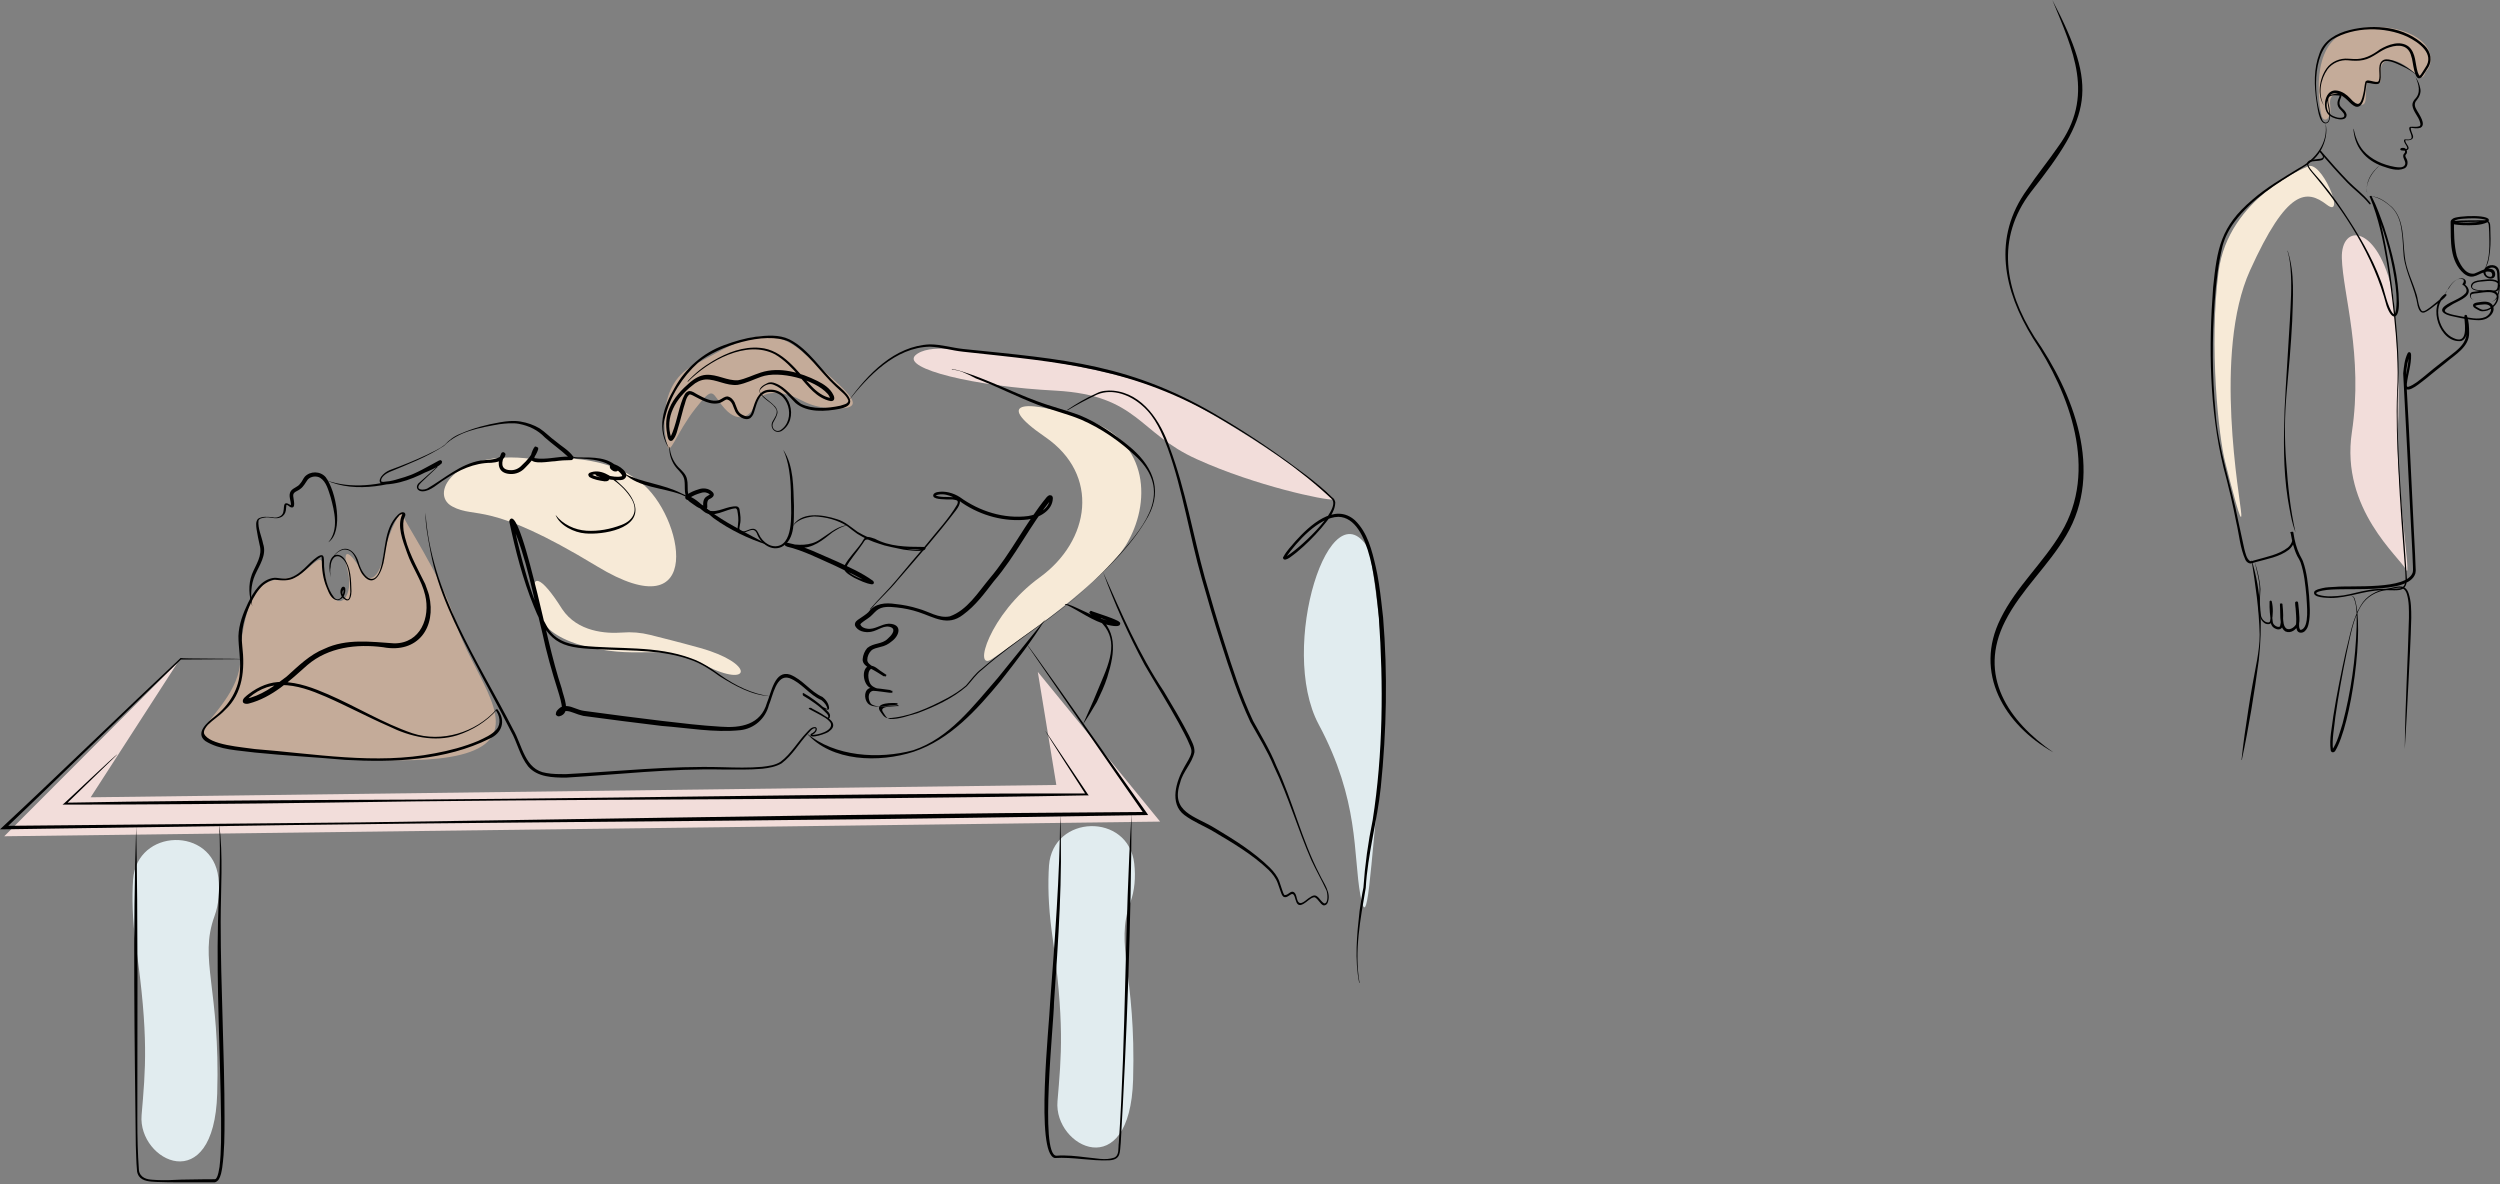 <?xml version="1.0" encoding="UTF-8"?>
<svg width="648px" height="307px" viewBox="0 0 648 307" version="1.1" xmlns="http://www.w3.org/2000/svg" xmlns:xlink="http://www.w3.org/1999/xlink">
    <rect x="0" y="0" width="648" height="307" fill="#808080" stroke="none"/>
    <title>84</title>
    <g id="84" stroke="none" stroke-width="1" fill="none" fill-rule="evenodd">
        <g id="Group" transform="translate(0, 87)" fill-rule="nonzero">
            <path d="M257.2,83.76 C257.2,83.76 285,65.16 291.8,54.36 C298.5,43.46 297.8,27.66 282.3,22.06 C266.8,16.46 256.6,16.46 270.9,26.26 C285.2,36.06 282.6,53.16 269.5,62.66 C256.4,72.16 252,87.36 257.2,83.76 Z" id="Path" fill="#F7EAD7"></path>
            <path d="M354.9,55.56 C354.9,55.56 360.7,84.76 357.9,111.86 C355.1,138.96 354.5,155.56 352.6,144.96 C350.7,134.36 352.4,120.56 341.8,100.76 C331.2,80.96 344.9,37.96 354.9,55.56 Z" id="Path" fill="#E1ECEF"></path>
            <path d="M251.2,4.06 C251.2,4.06 288.6,6.76 307.6,16.76 C326.6,26.76 347.2,42.26 345.5,42.46 C343.7,42.76 325.5,38.96 310.3,32.06 C295.1,25.26 295,15.46 273.7,14.26 C252.4,13.16 233.9,8.56 237.2,5.16 C240.6,1.86 251.2,4.06 251.2,4.06 Z" id="Path" fill="#F2DDDA"></path>
            <path d="M139.8,32.26 C139.8,32.26 154.9,29.46 166,37.96 C177.1,46.46 183.2,77.06 154.7,59.76 C126.2,42.46 123.5,47.66 117.2,44.26 C110.9,40.86 118.5,28.56 139.8,32.26 Z" id="Path" fill="#F7EAD7"></path>
            <path d="M138.9,69.36 C138.9,69.36 138.1,77.46 152.7,80.76 C167.3,84.06 170.8,79.36 182.8,85.46 C194.8,91.56 195.8,84.96 181.5,80.96 C175.4,79.26 171.2,78.26 168.5,77.56 C166.1,76.96 163.7,76.76 161.2,76.96 C157.2,77.26 149.7,76.86 145.7,70.86 C140.3,62.26 137,60.66 138.9,69.36 Z" id="Path" fill="#F7EAD7"></path>
            <path d="M172.9,28.26 C172.9,28.26 169.1,13.26 179.8,7.66 C190.5,2.06 198.5,-4.34 208.4,4.56 C218.3,13.56 225.9,18.86 217.3,18.86 C208.7,18.86 208.1,15.96 203.1,15.06 C198.1,14.16 196.1,16.26 195.4,18.46 C194.6,20.66 191.5,22.96 187.9,18.96 C184.3,14.96 185.3,12.46 180.2,18.96 C175.2,25.36 173.5,31.76 172.9,28.26 Z" id="Path" fill="#C4AB99"></path>
            <path d="M65.1,68.46 C65.1,68.46 62.3,75.56 62.3,83.76 C62.3,91.96 54.5,98.66 53,101.76 C51.5,104.86 55.8,106.96 74.1,108.36 C92.4,109.76 117.4,112.36 125.7,105.86 C133.9,99.36 121.9,86.86 118.1,74.26 C114.3,61.56 104,47.26 104.2,45.96 C104.3,44.66 100.9,50.06 99.7,56.06 C98.5,62.16 96.1,65.06 93.6,60.76 C91.1,56.46 88.4,54.06 90.1,60.86 C91.8,67.66 87.9,71.56 85.6,66.56 C83.3,61.56 84.5,56.96 82.2,58.36 C79.9,59.76 78.5,62.46 73.7,62.96 C68.8,63.36 67.4,64.66 65.1,68.46 Z" id="Path" fill="#C4AB99"></path>
            <path d="M56.6,140.46 C55.1,127.16 35.5,127.66 34.5,140.96 C34.2,145.56 34.3,151.16 35.2,157.96 C38.6,181.86 37.7,190.16 36.7,202.06 C35.7,213.96 55.5,223.86 56.3,196.46 C57.1,169.06 51.5,161.76 55.6,150.46 C56.7,147.46 57,143.96 56.6,140.46 Z" id="Path" fill="#E1ECEF"></path>
            <path d="M294,136.86 C292.5,123.56 272.9,124.06 271.9,137.36 C271.6,141.96 271.7,147.56 272.6,154.36 C276,178.26 275.1,186.56 274.1,198.46 C273.1,210.36 292.9,220.26 293.7,192.86 C294.5,165.46 288.9,158.16 293,146.86 C294.1,143.86 294.4,140.36 294,136.86 Z" id="Path" fill="#E1ECEF"></path>
            <polygon id="Path" fill="#F2DDDA" points="46.1 84.66 1.1 129.76 300.7 125.96 269 87.16 273.8 116.46 23.5 119.66"></polygon>
            <path d="M65.4,70.16 C64.5,67.56 64.3,64.56 65.3,61.86 C66.3,59.36 68.1,57.06 67.3,54.26 C67,52.86 66.7,51.56 66.5,50.16 C66.4,49.36 66.2,48.16 66.9,47.46 C68,46.76 69.4,46.96 70.6,47.06 C71.3,47.26 71.9,47.16 72.5,46.86 C73.6,46.36 73.5,45.26 73.6,44.36 C73.7,42.86 74.7,43.56 75.4,43.96 C75.5,43.96 75.5,43.96 75.5,43.96 L75.4,43.96 C75.5,42.86 74.6,41.46 75.4,40.26 C76.1,39.36 77.2,39.26 77.8,38.36 C78.3,37.86 78.5,37.16 79,36.56 C80.4,35.06 83,35.06 84.4,36.66 C87.1,40.16 89.2,50.86 85.1,53.56 C87.9,50.36 86.7,45.56 85.7,41.86 C85.1,40.06 84.6,37.86 83,36.86 C82,36.26 80.6,36.46 79.8,37.26 C79.2,38.06 78.7,39.16 77.8,39.76 C77.1,40.36 75.9,40.46 76,41.56 C76,42.26 76.9,45.06 75.3,44.46 C74.9,44.26 74.7,43.96 74.3,43.86 C74.2,43.96 74.2,44.16 74.2,44.26 L74.1,45.26 C74,46.06 73.5,46.76 72.8,47.06 C71.4,47.76 70,46.86 68.6,47.16 C68,47.26 67.2,47.36 67,47.96 C66.8,49.96 67.8,51.96 68.2,53.96 C69.2,56.86 67.2,59.56 66.1,62.06 C65,64.56 64.9,67.46 65.4,70.16 C65.5,70.16 65.4,70.16 65.4,70.16 L65.4,70.16 Z" id="Path" fill="#000000"></path>
            <path d="M85.7,62.66 C85.4,60.86 84.9,58.36 86.5,57.06 C87.4,56.46 88.6,56.96 89.2,57.76 C91,60.16 91,63.36 91.1,66.26 C91.1,67.16 90.8,69.26 89.5,68.46 C88.4,67.86 87.8,66.36 88.6,65.26 C89,64.86 89.5,65.16 89.5,65.66 C89.6,66.86 89,68.26 87.7,68.56 C85.9,68.66 85.2,66.56 84.7,65.36 C83.7,63.06 83.4,60.56 83.4,58.06 C83.4,57.76 83.4,57.46 83.3,57.26 C80.8,58.66 79.1,61.46 76.4,62.76 C74.8,63.66 73,63.46 71.2,63.26 C70.1,63.36 69.1,63.96 68.2,64.66 C66.8,65.96 65.8,67.66 65,69.36 C63.4,72.86 62.3,76.56 62.8,80.46 C63.5,86.46 63,92.76 58.3,97.06 C56.9,98.56 55.2,99.56 53.9,100.86 C53.3,101.56 52.7,102.36 52.9,103.16 C54.2,106.16 63,106.66 66.1,107.16 C81.6,108.36 97.3,111.26 112.7,108.26 C116.5,107.56 120.3,106.56 123.9,105.06 C125.6,104.26 127.5,103.46 128.7,102.06 C130,100.56 129.5,98.36 128.4,96.96 L128.8,96.96 C126.1,100.06 122.5,102.26 118.6,103.56 C112.6,105.46 106.3,103.96 100.8,101.26 C95.3,98.86 89.9,95.96 84.4,93.56 C80.7,91.96 76.9,90.56 73,90.56 C69.5,90.46 66.1,92.16 63.8,94.56 C63.8,94.56 63.8,94.56 63.8,94.46 C63.8,94.36 63.6,94.16 63.6,94.16 C67.5,93.46 71.2,90.76 74.3,88.36 C77.3,85.66 80.3,82.66 84.1,81.16 C89.8,78.46 96.2,79.36 102.2,79.76 C109,79.76 111.6,73.06 110.2,67.26 C109.3,63.36 106.8,60.06 105.5,56.26 C104.4,53.16 102.8,49.26 104.3,46.26 C104.3,46.26 104.1,46.26 103.9,46.36 C103.7,46.46 103.5,46.56 103.4,46.76 C100.6,49.66 100.3,54.06 99.6,57.86 C99.2,60.66 97.2,65.96 94.1,62.06 C92.3,59.96 92.6,55.26 89.1,55.46 C87.1,55.86 85.7,57.86 85.6,59.76 L85.5,59.76 C85.6,58.76 86,57.76 86.6,56.96 C89.4,53.56 92.2,55.66 93.1,59.26 C94.1,62.26 96.8,65.26 98.5,60.76 C100.1,56.06 99.3,50.26 103.1,46.46 C103.6,46.06 104,45.56 104.8,45.86 C105.2,46.16 105.1,46.66 104.9,46.96 C104.4,48.06 104.5,49.26 104.6,50.46 C105.4,55.46 108,59.86 110.2,64.36 C110.5,65.26 111,66.46 111.2,67.26 C113.2,75.66 108.3,82.46 99.3,80.76 C92.4,79.86 85.1,80.76 79.7,85.36 C75.2,89.36 70.6,93.76 64.5,95.36 C64.1,95.46 63.4,95.56 63,95.06 C62.6,94.16 63.9,93.36 64.5,92.86 C67,90.96 70,89.66 73.2,89.76 C77.4,89.86 81.3,91.36 85,92.96 C92.4,96.16 99.3,100.46 106.9,103.06 C114.5,105.56 123.3,102.86 128.6,96.96 L128.8,96.76 L129,96.96 C131.2,99.86 130.1,103.06 126.9,104.46 C115.4,110.16 102.1,110.66 89.5,109.96 C81.7,109.26 73.9,108.86 66.1,108.06 C61.8,107.46 57,107.46 53.2,105.06 C50.5,102.96 53.8,100.16 55.6,98.76 C59.4,95.86 62.1,91.46 62.2,86.66 C62.4,83.76 61.8,80.86 61.8,77.86 C61.9,74.86 63,71.96 64.3,69.26 C65.7,66.46 67.7,63.06 71.2,62.76 C71.9,62.76 72.7,62.96 73.4,62.96 C75.3,63.06 77,62.06 78.4,60.76 C79.3,60.16 83.4,55.26 83.9,57.46 C84,57.96 84,59.16 84,59.76 C84.2,62.56 84.8,65.56 86.6,67.86 C87.9,69.36 89.3,67.06 89,65.86 L89,65.86 C89.1,65.86 89.1,65.86 89,65.86 C88.4,66.66 89,67.86 89.8,68.26 C90.7,68.76 90.7,66.96 90.8,66.46 C90.7,63.76 90.8,58.56 88,57.26 C86.4,56.76 85.7,58.66 85.7,59.96 C85.5,60.76 85.6,61.66 85.7,62.66 L85.7,62.66 L85.7,62.66 Z" id="Path" fill="#000000"></path>
            <path d="M110.3,45.86 C111.6,66.56 123.8,84.06 133,102.06 C135.4,106.16 136,112.56 141.6,113.36 C143.2,113.66 144.9,113.66 146.6,113.66 C160.1,112.96 173.7,111.46 187.3,111.86 C190.7,111.96 194.1,112.06 197.5,111.76 C199.2,111.56 200.9,111.36 202.3,110.46 C205,108.46 206.7,105.36 209,102.96 C209.6,102.36 210.2,101.46 211.2,101.46 C211.9,101.46 211.8,102.36 211.4,102.76 C211.2,103.16 210.6,103.36 210.3,103.56 C210.2,103.66 210.3,103.56 210.2,103.46 C211.7,103.66 216.2,102.46 215.3,100.36 C214.4,99.06 212.6,98.36 211.2,97.56 C210.9,97.36 210,96.96 209.7,96.76 C209.8,96.76 209.4,96.86 209.8,96.46 C209.9,96.46 209.9,96.46 210,96.56 C211.4,97.06 212.6,98.06 213.8,98.86 C214.9,99.46 214.9,98.56 214.3,97.96 C212.5,96.06 210.3,94.56 208.1,93.26 C208.1,93.16 207.9,93.46 208.3,93.06 C208.2,92.96 208.3,93.06 208.3,93.06 C210.2,94.46 212.3,95.86 214.6,96.86 C214.6,96.86 214.6,96.86 214.5,96.96 L214.5,96.96 C214.4,95.96 213.7,95.06 212.9,94.46 C209.8,93.16 207.8,89.96 204.6,88.76 C201.2,87.66 200.3,93.46 199.3,95.76 C198.4,99.26 195.5,101.86 191.9,102.26 C185.1,102.96 178.3,101.66 171.5,101.16 C164.7,100.36 158,99.46 151.2,98.56 C150.3,98.36 149.5,98.06 148.7,97.76 C147.4,97.26 145.9,96.86 145.1,98.26 C145.1,98.26 145.1,98.06 145,97.96 C144.8,97.86 144.9,97.96 144.9,97.86 C145.1,97.86 145.3,97.66 145.4,97.56 C145.6,97.36 145.7,97.16 145.7,96.76 C145.6,95.26 145.1,93.56 144.6,91.96 C143.1,87.26 141.6,81.96 140.6,77.16 C138.3,67.96 136.5,57.26 132.5,48.56 C132.3,48.26 132.4,48.56 132.8,48.46 C133.1,48.26 133,48.26 133,48.06 C133.7,51.76 134.6,55.46 135.6,59.16 C137.1,64.66 138.8,70.16 141.6,75.06 C143.5,78.76 146.8,79.96 150.8,80.36 C160.3,81.36 170.1,80.26 179.2,83.66 C181.8,84.56 184.4,86.26 186.7,87.96 C190.5,90.66 195.1,92.96 199.7,93.46 C194.9,93.26 190.5,90.76 186.5,88.26 C184.3,86.66 181.7,84.96 179.1,84.06 C171.9,81.46 164.1,81.66 156.5,81.36 C146.1,80.96 142.5,80.56 138.4,70.26 C135.5,63.16 133.6,55.66 132,48.16 L132,48.06 C132.1,47.86 132.1,47.66 132.4,47.46 C134.5,46.16 138.7,64.76 139.3,66.86 C141.2,74.56 143.1,83.96 145.6,91.46 C146,93.56 148.2,97.86 145,98.66 C144.8,98.66 144.6,98.76 144.3,98.46 C144.1,98.36 144,98.16 144.1,97.96 C144.1,97.36 144.5,97.06 144.9,96.66 C146,95.56 147.8,96.06 149,96.56 C149.8,96.86 150.6,97.16 151.4,97.26 C158.1,98.16 164.8,99.06 171.6,99.86 C176.7,100.46 181.7,101.06 186.8,101.36 C192,101.76 197.2,100.86 198.8,95.16 C199.9,92.56 200.8,86.56 204.8,87.86 C208.1,89.16 210,92.26 213.2,93.66 C214.1,94.36 214.8,95.36 214.9,96.46 C214.9,96.56 214.9,96.76 214.8,96.86 C214.7,96.96 214.6,96.96 214.5,96.96 C213.9,96.86 213.5,96.46 213,96.26 C211.3,95.26 209.7,94.26 208.2,93.16 L208.1,93.06 C208.1,93.06 208.1,93.06 208,92.86 C208.4,92.36 208.3,92.76 208.3,92.66 C210.3,93.76 212.1,95.16 213.8,96.66 C214.4,97.26 215.4,97.96 215.1,98.86 C215.1,99.16 214.7,99.36 214.4,99.26 C212.8,98.66 211.6,97.36 210,96.76 L209.9,96.66 C210.2,96.26 209.9,96.46 210.1,96.46 L210.2,96.46 L210.5,96.66 C211.6,97.26 212.8,97.86 213.8,98.56 C215.5,99.46 217.1,101.06 214.9,102.56 C214.6,103.06 209.6,104.76 210.1,103.36 C210.3,103.06 210.6,103.06 210.8,102.86 C211.1,102.66 211.4,102.36 211.4,101.96 C211.4,101.86 211.4,101.76 211.2,101.76 C210.5,101.76 209.9,102.66 209.4,103.16 C207.1,105.66 205.4,108.76 202.6,110.86 C201.1,111.76 199.3,112.06 197.6,112.26 C194.2,112.56 190.8,112.46 187.4,112.46 C173.8,112.16 160.3,113.76 146.7,114.56 C143.3,114.56 139.3,114.46 136.9,111.66 C134.7,108.86 134.1,105.46 132.4,102.46 C129.3,96.36 126,90.46 122.9,84.46 C118.2,75.46 113.5,66.16 111.6,56.06 C111,52.76 110.2,49.06 110.3,45.86 L110.3,45.86 Z" id="Path" fill="#000000"></path>
            <path d="M209.1,103.06 C216.4,109.16 227.8,109.86 236.7,107.46 C246.1,104.36 252.3,95.96 258.6,88.76 L270.9,73.56 C267.6,78.96 263.4,84.36 259.4,89.46 C253.2,96.96 246.3,104.66 236.8,107.86 C227.9,110.76 215.5,110.46 209.1,103.06 L209.1,103.06 Z" id="Path" fill="#000000"></path>
            <path d="M84.5,37.46 C91.1,39.86 98.4,38.76 104.9,36.66 C107.9,35.66 111.9,34.16 114.1,32.66 C114.1,32.86 114.3,33.16 114.6,33.06 C114.4,33.16 113.9,33.46 113.7,33.56 C109.5,35.96 105,38.26 100.1,38.56 C99.6,38.56 99,38.66 98.6,38.16 C98.2,37.66 98.5,37.06 98.8,36.56 C99.4,35.76 100.1,35.26 101,34.86 C104.3,33.66 107.5,32.36 110.7,30.86 C112.3,30.06 113.9,29.36 115.2,28.36 C116.5,26.96 117.7,26.06 119.5,25.36 C122.7,23.96 126.1,23.06 129.6,22.46 C131.3,22.16 133.1,21.96 134.9,22.26 C136.7,22.56 138.4,23.16 139.9,24.06 C141.4,25.06 142.6,26.36 144,27.36 C145.5,28.66 147.4,29.66 148.6,31.36 C148.6,31.46 148.7,31.56 148.6,31.86 C148.5,32.06 148.3,32.26 148.1,32.26 C146.7,32.26 145.2,32.36 143.8,32.56 C142.5,32.56 137.9,33.56 137.5,31.86 C137.6,30.76 137.9,29.96 138.4,29.06 L138.5,28.96 L138.6,28.86 C138.5,28.46 139.7,29.06 139.5,29.16 C139.5,29.36 139.5,29.36 139.5,29.46 C138.9,31.36 137.5,32.86 136.1,34.26 C135.1,35.36 133.7,35.96 132.2,35.86 C128.9,35.66 128.8,32.96 129.9,30.56 C130,30.36 130,30.36 130.2,30.26 C130.7,29.96 131.2,30.86 131,30.76 L131,30.86 C130.7,32.56 128.6,32.86 127.3,32.96 C122.9,32.96 118.9,34.86 115.3,37.26 C113.6,38.26 111.6,40.36 109.5,40.36 C108.3,40.36 107.6,39.36 108.4,38.36 C109,37.76 112.6,34.66 113.3,33.96 L113.4,34.06 L109.6,37.66 C109.1,38.16 108.2,38.86 108.5,39.56 C109,40.06 110,39.96 110.7,39.66 C115.2,37.06 119.3,33.26 124.6,32.36 C126.2,32.16 128.1,32.26 129.5,31.46 C129.8,31.26 130,30.96 130,30.66 L130,30.66 C129.8,30.46 130.3,31.36 130.7,31.06 C130.9,30.96 130.8,30.96 130.8,30.96 L130.8,30.96 C130,32.66 129.6,34.76 132.2,34.86 C133.4,34.96 134.5,34.46 135.3,33.56 C136.6,32.36 137.9,30.96 138.4,29.26 C138.4,29.26 138.4,29.16 138.4,29.36 C138.2,29.46 139.4,30.06 139.2,29.66 L139.3,29.66 L139.3,29.66 C139,30.26 138.7,30.96 138.5,31.66 C138.5,31.76 138.5,31.86 138.5,31.76 C138.4,31.56 138.4,31.66 138.6,31.76 C141.5,32.26 144.6,31.26 147.6,31.36 L147.7,31.36 C147.7,31.36 147.8,31.36 147.7,31.36 C147.7,31.36 147.7,31.36 147.6,31.36 C147.6,31.36 147.5,31.46 147.5,31.56 C147.5,31.76 147.5,31.76 147.5,31.76 C147.5,31.76 147.3,31.56 147.2,31.36 C145.4,29.66 143.1,28.06 141.2,26.36 C139.4,24.46 137.1,23.36 134.5,22.86 C132.8,22.56 131.1,22.76 129.4,22.96 C124.4,23.86 118.8,24.76 115.1,28.56 C110.7,31.46 105.7,33.36 100.9,35.36 C100,35.76 98.6,36.76 98.8,37.76 C98.9,37.86 99.3,37.96 99.7,37.86 C101.4,37.76 103.1,37.26 104.7,36.76 C107.9,35.76 110.8,33.96 113.8,32.36 C113.9,32.36 114.1,32.26 114.2,32.26 C116.1,33.16 110.5,35.36 109.7,35.66 C102.2,38.66 92.3,41.06 84.5,37.46 L84.5,37.46 Z" id="Path" fill="#000000"></path>
            <path d="M144,46.46 C145.9,48.96 149,50.36 152,50.56 C155.1,50.76 158.2,50.16 161.1,49.06 C164.5,47.76 165.5,44.96 163.4,41.86 C162.1,39.86 160.3,38.26 158.4,36.96 C157.1,36.06 155.6,35.66 154.1,35.96 C153.9,35.96 153.6,36.06 153.4,36.16 C153.4,36.16 153.4,36.16 153.4,36.06 C154.4,36.56 156.1,36.86 157.3,36.86 C157.2,36.86 157.2,36.96 157.1,37.06 C157,37.36 157.2,37.36 157,37.16 C156.5,36.76 155.7,36.46 155.1,36.36 L155.2,36.36 C155.2,36.36 155.4,36.16 155.4,36.06 C155.4,35.96 155.4,35.86 155.3,35.76 C155.2,35.66 155.2,35.66 155.2,35.66 C155.9,35.96 156.7,36.16 157.5,36.26 C158.7,36.46 159.9,36.76 161.1,36.46 C161.2,36.46 161.2,36.46 161.2,36.36 C161.3,36.26 161.2,36.36 161.3,36.36 C161.2,35.96 160.5,35.26 160.1,34.96 C159.7,34.66 159.2,34.36 158.8,34.36 C158.7,34.36 158.8,34.46 159,34.16 C159.1,33.86 159,33.96 159,33.96 C159.1,34.16 159.4,34.36 159.6,34.36 C159.5,34.36 159.3,34.46 159.3,34.56 C159.3,34.66 159.3,34.66 159.3,34.56 C158.8,33.86 157.9,33.46 157.1,33.06 C155,32.16 152.5,31.96 150.2,31.86 C149.4,31.86 148.5,31.76 147.9,31.26 L148,31.16 C148.7,31.56 149.5,31.56 150.3,31.56 C153.6,31.56 157.7,31.46 160.1,34.16 C160.3,34.36 160.3,35.06 159.9,35.16 C159.2,35.36 158.6,34.96 158.2,34.46 C158.1,34.26 158,34.06 158.1,33.66 C158.4,33.26 158.7,33.36 158.8,33.26 C160.2,33.36 163.7,35.76 161.8,37.16 C161.2,37.56 160.4,37.46 159.7,37.46 C158,37.36 156.5,37.06 154.9,36.46 C154.7,36.36 154.7,36.36 154.4,36.16 C154.2,35.76 154.5,35.36 154.8,35.36 C155.6,35.26 158.7,36.56 157.7,37.56 C157.4,37.76 157,37.76 156.7,37.76 C155.4,37.56 154,37.36 152.8,36.66 C152.7,36.56 152.6,36.46 152.5,36.16 C152.4,35.86 152.7,35.66 152.8,35.56 C155.6,34.36 158.4,36.36 160.3,38.06 C162.1,39.66 163.8,41.46 164.5,43.76 C166.3,50.16 156.1,51.66 151.7,51.26 C148.9,51.06 145.1,49.26 144,46.46 L144,46.46 Z" id="Path" fill="#000000"></path>
            <path d="M161.8,35.76 C166.5,38.16 171.9,38.46 176.6,40.86 C179.8,42.26 182.6,44.36 185.4,46.46 C189.7,49.36 194.4,51.66 199,54.16 L199,54.26 C194,52.66 189.2,50.36 184.9,47.26 C182.2,45.06 179.8,42.46 176.5,41.16 C171.6,39.36 165.6,39.36 161.8,35.76 L161.8,35.76 Z" id="Path" fill="#000000"></path>
            <path d="M203,29.56 C205.8,33.76 205.6,39.26 205.8,44.16 C205.7,47.56 206.3,52.86 202.6,54.76 C200,55.96 197.3,53.96 196.3,51.56 C196.1,50.96 195.8,50.46 195.2,50.36 C194,50.26 192.8,51.66 191.5,50.76 C190.9,50.26 191.3,49.46 191.3,48.86 C191.5,47.66 191.3,46.36 191.1,45.26 C191,44.96 190.9,44.86 190.7,44.76 C188.2,44.86 184.8,47.56 182.4,45.56 C181,44.46 179.6,43.06 177.9,42.46 C176.5,41.36 180.5,39.96 181.3,39.76 C182.3,39.46 183.6,39.56 184.5,40.36 C184.6,40.46 184.9,40.66 185,41.06 C185.1,41.66 184.5,42.06 184.1,42.26 C183.8,42.36 183.5,42.56 183.4,42.96 C183.2,43.56 183.4,44.16 183.3,44.66 C183.2,44.96 182.8,45.16 182.5,45.06 C181,44.86 180.1,43.96 178.9,43.16 C177,41.86 177.7,39.26 177.4,37.46 C177.2,36.16 176.3,35.36 175.4,34.36 C174.1,32.86 173.4,30.76 173.5,28.86 L173.6,28.86 C173.7,30.76 174.5,32.66 175.8,34.06 C176.7,34.96 177.9,35.96 178.1,37.36 C178.5,39.06 177.7,41.36 179.4,42.46 C179.9,42.76 180.5,43.16 181,43.46 C181.5,43.76 182.3,44.06 182.6,44.16 C182.5,44.16 182.3,44.46 182.3,44.46 C182.2,43.46 182.2,42.26 183.2,41.66 C183.3,41.56 183.6,41.46 183.7,41.36 C183.9,41.26 184,41.16 184.1,41.06 C184,41.26 184.2,41.36 184,41.16 C183.4,40.66 182.6,40.46 181.7,40.76 C180.7,41.06 179.5,41.46 178.7,42.16 C178.7,42.16 178.8,42.06 178.7,41.86 C178.7,41.66 178.5,41.56 178.4,41.56 C180.6,42.26 182,44.16 183.8,45.36 C186.2,45.96 188.5,44.06 191,44.26 C191.4,44.36 191.7,44.76 191.7,45.16 C191.9,46.46 192.1,47.66 191.8,48.96 C191.7,49.56 191.5,50.26 191.8,50.56 C192.9,51.26 194.1,49.96 195.3,50.06 C196.1,50.16 196.4,50.86 196.7,51.46 C197.6,53.56 200.1,55.36 202.4,54.26 C206,52.36 204.9,44.16 205,40.56 C204.9,36.76 204.5,32.76 203,29.56 L203,29.56 Z" id="Path" fill="#000000"></path>
            <path d="M173.6,29.56 C170,24.26 171.9,18.56 174.9,13.46 C177.7,8.46 182.2,4.46 187.7,2.46 C190.4,1.46 193.1,0.66 196,0.26 C198.8,-0.04 201.9,-0.34 204.6,0.96 C207.2,2.26 209.3,4.36 211.2,6.46 C213.1,8.56 214.9,10.86 216.9,12.66 C219.2,14.66 223,17.86 217.7,18.96 C214,19.66 209.3,20.06 206.2,17.46 C204.5,15.76 202.9,13.66 200.6,12.76 C199.3,12.16 197.9,12.96 197.1,13.96 C196.7,14.46 197.2,15.16 197.7,15.56 C198.7,16.56 199.9,17.26 200.9,18.36 C201.4,18.96 201.7,19.76 201.4,20.46 C201.2,21.16 200.8,21.76 200.5,22.36 C199.7,23.66 200.8,25.16 202.2,24.56 C206.6,21.86 204.4,13.76 198.9,14.66 C196.7,15.16 196.2,17.46 195.6,19.36 C195.4,20.06 195.2,20.76 194.5,21.36 C193.1,22.26 191.2,20.86 190.6,19.66 C190,18.46 189.9,16.96 188.5,16.56 C188.1,16.46 187.5,17.06 186.8,17.36 C184.2,18.26 181.7,16.56 179.5,15.46 C179.2,15.36 178.9,15.16 178.7,15.26 C177.8,15.86 177.6,17.66 177.2,18.66 L176.1,22.76 C175.6,24.16 175.4,26.06 174.3,27.16 C173.2,27.76 173,26.06 172.9,25.36 C172.5,23.16 172.6,20.86 173.5,18.86 C174.6,16.16 176.7,13.96 178.9,12.06 C180,11.16 181.4,10.26 183,10.16 C185.9,9.96 188.5,11.76 191.3,11.56 C193.1,11.26 195.3,10.16 197.2,9.56 C202.1,7.96 207.5,9.56 211.9,11.76 C213.5,12.56 215.2,13.66 216,15.36 C216.4,16.06 216.4,17.06 215.3,16.96 C211.7,16.26 209.4,13.06 207.1,10.46 C205.3,8.36 203.3,6.26 200.9,4.86 C193.5,0.96 183.6,6.56 178.3,11.96 L178.2,11.86 C180.1,9.76 182.4,7.96 184.8,6.56 C188.5,4.36 192.7,2.76 197,3.16 C203,3.66 206.6,9.26 210.4,13.16 C211.7,14.56 213.5,15.86 215.3,16.16 L215.2,16.26 C215.1,15.96 214.8,15.36 214.5,15.06 C211.2,11.36 202,8.96 197.3,10.66 C195.3,11.36 193.4,12.36 191.2,12.76 C188.2,13.06 185.7,11.26 182.9,11.36 C181.6,11.46 180.4,12.06 179.4,12.96 C175.2,16.26 172.2,21.16 174,26.46 C174,26.46 173.9,26.46 173.8,26.36 C173.7,26.36 173.7,26.36 173.7,26.36 C173.7,26.36 173.7,26.36 173.8,26.26 C175.3,23.16 175.7,19.56 177,16.26 C177.4,15.56 177.5,14.66 178.6,14.36 C179.6,14.36 180,14.86 180.8,15.26 C182.5,16.16 184.6,17.36 186.5,16.66 C187.2,16.36 187.7,15.76 188.6,15.76 C189.5,15.96 190,16.56 190.4,17.26 C191,18.56 191.1,19.96 192.5,20.56 C193.1,20.86 193.7,21.06 194.2,20.76 C194.7,20.46 194.9,19.76 195.1,19.06 C195.7,17.16 196.5,14.46 198.9,14.06 C204.9,13.16 207.3,21.86 202.5,24.76 C200.7,25.56 199.4,23.66 200.3,22.16 C200.8,21.26 201.5,20.36 201.3,19.36 C200.5,17.36 198,16.76 197,14.86 C196.4,13.66 197.9,12.76 198.8,12.36 C199.5,11.96 200.3,12.06 201,12.36 C203.7,13.36 205.4,16.06 207.6,17.66 C210.7,19.16 214.5,18.86 217.8,18.16 C218.6,17.86 219.8,17.76 219.9,16.86 C219.4,15.36 217.8,14.36 216.6,13.16 C212.5,9.36 209.4,4.26 204.5,1.56 C198.2,-1.24 186.1,2.76 181,6.96 C176.9,10.66 173.7,15.66 172.4,21.16 C171.4,24.26 172.3,27.06 173.6,29.56 C173.7,29.56 173.6,29.56 173.6,29.56 L173.6,29.56 Z" id="Path" fill="#000000"></path>
            <path d="M205.3,49.66 C207.4,45.46 213.2,46.36 216.9,47.56 C219,48.16 220.6,49.66 222.3,50.86 C225.8,52.96 230,54.16 233.9,55.06 C235.5,55.36 237.7,55.76 239.1,55.36 L239.1,55.46 C239.2,55.56 239.2,55.56 239.2,55.56 C239,55.56 238.9,55.46 238.7,55.46 C234.5,55.26 230.1,55.16 226.3,53.26 C225.8,53.06 225.1,52.76 224.6,52.86 C224.1,52.86 223.9,53.56 223.5,54.06 C222.1,56.16 220.3,58.06 219.2,60.26 C219,60.46 219.5,60.96 220,61.36 C221.7,62.56 223.7,63.36 225.7,63.76 C225.6,63.76 225.5,63.86 225.4,63.96 C225.4,64.06 225.3,64.16 225.4,64.26 C225.5,64.46 225.5,64.36 225.5,64.36 C222.7,62.46 219.5,61.16 216.5,59.66 C212.4,57.86 208.2,55.66 203.9,54.66 C204.3,54.66 204.4,54.06 204.1,53.86 C206.8,54.36 210,54.56 212.5,52.86 C214.6,51.56 216.6,49.66 219.2,49.16 L219.2,49.26 C218,49.56 216.9,50.26 215.8,50.96 C213.3,52.96 210.6,55.26 207.2,54.96 C206,54.96 204.8,54.96 203.7,54.56 C203.7,54.56 203.7,54.66 203.5,54.36 C203.3,53.86 203.7,53.66 204,53.66 C208.6,54.56 212.7,56.76 217,58.56 C220.2,60.06 223.4,61.46 226.3,63.56 C226.3,63.66 226.4,63.66 226.5,63.86 C226.5,63.96 226.5,64.06 226.5,64.16 C226.4,64.36 226.2,64.46 226,64.46 C224.4,64.26 222.9,63.46 221.4,62.76 C220.4,62.16 219.2,61.56 218.7,60.46 C218.6,60.26 218.7,59.86 218.8,59.76 C220,57.46 222,55.66 223.4,53.56 C223.7,53.06 224.1,52.16 224.8,52.16 C225.5,52.16 226.1,52.46 226.8,52.66 C230.5,54.66 234.9,54.76 239,54.76 C239.3,54.76 239.7,54.66 239.9,55.06 C240,56.36 235.1,55.56 234.2,55.46 C230,54.66 225.8,53.66 222.2,51.36 C221.3,50.76 220.5,50.06 219.7,49.46 C217.2,47.76 214,46.96 211,46.86 C208.6,47.06 206.4,47.86 205.3,49.66 C205.4,49.76 205.3,49.66 205.3,49.66 L205.3,49.66 Z" id="Path" fill="#000000"></path>
            <path d="M219.9,16.96 C224.9,9.96 231.9,2.66 241,2.26 C244,2.26 246.8,3.16 249.7,3.46 C275.9,6.16 293.6,7.26 317,21.56 C324.6,26.06 331.8,31.06 338.8,36.36 C341.1,38.16 343.4,39.96 345.5,42.06 C345.8,42.26 346,42.76 346.1,43.16 C346.1,45.86 344,47.96 342.4,49.96 C340.5,52.16 338.4,54.26 336.1,56.16 C335.5,56.56 333.1,58.86 332.6,57.76 C332.5,57.46 332.6,57.36 332.7,57.26 C333.5,55.76 334.7,54.56 335.8,53.26 C339.4,49.26 345.9,43.16 351.2,47.86 C354.5,51.06 355.6,55.66 356.6,59.96 C357.2,62.46 357.7,66.06 358,68.66 L358.5,73.06 C359.7,87.66 359.4,102.46 357.9,117.06 C357,125.76 354.5,134.36 354,143.16 C352.6,151.26 351,159.56 352.4,167.76 L352.3,167.76 C351.1,161.66 351.7,155.36 352.4,149.16 C352.7,147.16 353,144.86 353.4,143.06 C353.8,137.16 354.6,131.36 355.8,125.56 C358.5,108.26 358.6,90.56 357.4,73.06 C356.7,66.56 355.5,47.16 346.9,46.96 C341.8,47.06 336.1,53.46 333.3,57.46 C333.3,57.56 333.3,57.56 333.3,57.46 C333.3,57.36 333.2,57.36 333.1,57.36 C335.8,56.16 347.9,45.16 345.2,42.36 C336.7,34.36 326.8,27.76 316.8,21.86 C293.9,8.26 275.2,6.96 249.6,4.16 C246.7,3.86 243.8,2.96 241,2.86 C232,3.06 225,10.56 219.9,16.96 L219.9,16.96 Z" id="Path" fill="#000000"></path>
            <path d="M285.9,61.26 C290.6,71.86 295.2,82.56 301.7,92.26 C303.9,95.96 306.2,99.76 308.2,103.66 C308.8,105.06 309.7,106.36 309.6,107.96 C309,110.86 306.6,112.96 305.9,115.86 C303.3,123.56 309.7,124.46 314.9,127.66 C319.9,130.66 324.9,133.76 329.1,137.86 C330.1,138.86 331.1,140.06 331.6,141.46 L332.3,143.56 C332.5,144.06 332.6,144.56 332.9,144.96 C333,145.06 333.1,144.96 333.3,144.96 C334,144.86 334.6,143.76 335.4,144.26 C336.1,144.86 336,145.66 336.3,146.36 C337,148.16 338.6,146.06 339.6,145.56 C341.5,144.16 341.9,146.36 343.2,147.16 C344.4,147.26 344.1,144.46 343.8,143.76 C342.6,141.16 341.1,138.56 339.9,135.96 C336.4,127.96 334,119.56 330.2,111.66 C328.5,107.56 326.2,103.96 324.1,100.16 C321,93.56 318.7,86.56 316.5,79.66 C314.7,74.16 313.1,68.56 311.5,62.96 C308.3,51.76 306.6,40.16 302.7,29.26 C301.2,25.26 299.5,21.16 296.2,18.26 C293.1,15.46 288.5,13.56 284.4,15.26 C281.8,16.46 279.2,17.86 276.7,19.36 L276.6,19.26 C279,17.66 281.5,16.16 284.2,14.96 C285.5,14.26 287.1,14.16 288.5,14.26 C296.3,14.96 300.9,22.36 303.2,29.06 C307.3,39.96 309.2,51.56 312.3,62.76 C313.9,68.36 315.5,73.86 317.3,79.46 C319.5,86.36 321.7,93.26 324.8,99.86 C326.9,103.66 329.2,107.46 330.8,111.46 C335.1,120.66 337.4,130.76 342.1,139.76 C343.1,141.96 345.2,144.46 344.1,147.06 C343.9,147.46 343.5,147.76 343,147.66 C342.6,147.46 342.3,147.16 342.1,146.86 C341.7,146.46 341.2,145.56 340.6,145.56 C339.6,145.76 338.8,146.76 337.9,147.26 C335.1,148.96 336.3,143.56 334.4,144.96 C333.9,145.26 333.4,145.76 332.7,145.46 C332.2,145.06 332.1,144.46 331.9,143.96 L331.2,141.96 C330.7,140.56 329.8,139.46 328.8,138.46 C324.6,134.46 319.5,131.46 314.6,128.56 C312.1,127.06 309.4,126.06 307,124.26 C303,121.26 304.9,115.36 307,111.76 C307.7,110.46 308.6,109.26 308.8,108.06 C308.9,107.46 308.7,106.86 308.4,106.16 C307.6,104.16 306.5,102.26 305.5,100.36 C302.7,95.26 299.6,90.36 296.7,85.36 C292.5,77.56 288.8,69.26 285.9,61.26 L285.9,61.26 Z" id="Path" fill="#000000"></path>
            <path d="M246.7,8.86 C246.7,8.76 246.8,8.76 246.9,8.76 C247.8,8.76 248.7,9.06 249.6,9.36 C256.1,11.46 262.3,14.56 268.7,16.96 C272.4,18.36 276.2,19.26 279.9,20.66 C284.5,22.56 288.6,25.36 292.4,28.46 C298.4,33.26 301.6,39.56 297.6,46.86 C293.7,53.86 288,59.36 282.3,64.76 C273.7,72.86 263.3,78.66 254.4,86.36 C252.8,87.56 251.7,89.16 250.4,90.66 C248.9,91.96 247.2,93.06 245.5,93.96 C240.8,96.46 235.6,98.86 230.2,99.16 C229.1,99.06 228.6,97.96 228,97.16 C226.9,95.06 231.4,95.16 232.5,95.26 C232.4,95.26 232.8,95.16 232.6,95.66 C231,95.86 229.4,96.06 227.8,96.16 C226.8,96.16 225.6,96.06 224.9,95.26 C223.9,94.06 223.9,91.56 225.8,91.26 C227.1,91.36 229.4,91.66 230.8,91.86 C230.9,91.46 230.8,92.46 230.7,92.36 C228.9,92.16 227.1,92.16 225.5,91.26 C223.8,90.36 223.2,86.66 225,85.66 C226.2,85.26 227.1,86.06 227.9,86.66 L229.1,87.56 L229.4,87.76 C229.7,87.86 228.6,88.66 229,88.26 C227.9,87.56 226.8,86.86 225.6,86.26 C224.7,85.86 223.5,85.06 223.6,83.86 C223.7,82.76 224.1,81.76 224.8,80.96 C226.5,79.56 228.6,80.06 230.1,78.56 C230.9,77.86 232.3,76.36 231.1,75.66 C229.3,74.76 227.6,76.46 225.8,76.76 C224.3,77.06 222.2,76.66 221.6,75.06 C221.5,74.16 222.2,73.76 222.8,73.36 C223.5,72.86 224.5,72.26 225.1,71.66 C226.8,69.36 229.5,69.16 232.1,69.56 C234.1,69.76 236.1,70.16 238,70.76 C240.7,71.46 243.3,73.36 246.2,72.76 C250.7,71.16 253.5,66.56 256.5,62.96 C262.1,56.36 265.8,48.56 271.3,41.86 C271.4,41.76 271.7,41.46 272,41.36 C272.2,41.36 272.4,41.36 272.6,41.46 C272.9,41.76 272.9,41.96 272.9,42.16 C272.8,45.46 269.2,47.26 266.4,47.66 C260.4,48.36 254.3,46.66 249.4,43.36 C247.5,41.86 244.8,40.46 242.4,41.46 L242.4,41.46 L242.4,41.36 C243.5,41.96 245.4,41.76 246.8,41.86 C249.5,41.96 249.1,43.56 247.8,45.26 C243,51.56 237.9,57.36 232.7,63.36 C230.5,66.06 227.9,68.36 225.6,70.96 L225.5,70.86 C225.7,70.66 226.2,70.16 226.4,69.96 L226.5,70.06 C226.3,70.26 225.8,70.76 225.6,70.96 C225.6,71.06 225.4,70.86 225.5,70.86 L225.6,70.76 C227.8,68.16 230.3,65.86 232.5,63.16 C235,60.16 237.5,57.16 240.1,54.16 C242.8,50.76 245.9,47.56 248.1,43.76 C248.2,43.46 248.4,43.06 248.1,42.76 C247.8,42.56 247.3,42.56 246.9,42.46 L245.4,42.46 C244.7,42.36 241.6,42.56 241.9,41.26 C242.1,40.76 242.6,40.66 242.9,40.56 C244.9,40.16 247.1,40.76 248.8,41.86 C253.9,45.56 260.3,47.56 266.5,46.76 C268.9,46.36 271.6,45.16 272.1,42.66 C272.1,42.56 272.1,42.46 272.1,42.46 C272.1,42.36 272,42.36 272.2,42.46 C272.3,42.56 272.4,42.56 272.5,42.46 L272.5,42.46 C267,49.06 263.3,57.06 257.6,63.66 C255.2,66.76 252.9,69.96 249.6,72.36 C245.6,75.46 242.1,72.96 238.1,71.66 C236.3,71.06 234.4,70.66 232.5,70.46 C230.6,70.26 228.6,70.06 227.2,71.26 C226.5,71.86 225.8,72.76 225,73.26 C224.6,73.56 223.1,74.46 223,74.86 C223.3,75.56 224,75.86 224.8,75.96 C226.8,76.26 228.3,74.76 230.4,74.66 C234,74.76 233.2,77.76 231.1,79.26 C230.3,79.96 229.3,80.46 228.3,80.66 C227.3,80.96 226.4,81.06 225.8,81.66 C225.2,82.26 224.8,83.16 224.8,84.06 C224.8,84.86 225.6,85.36 226.4,85.86 C227.6,86.46 228.7,87.16 229.8,87.96 C230.2,87.56 229.3,88.46 229.5,88.46 C229.3,88.36 228.3,87.46 228.1,87.36 C227.4,86.86 226.6,86.06 225.8,86.36 C225.1,86.76 225,87.86 225.1,88.66 C225.2,89.56 225.5,90.46 226.3,90.96 C227.7,91.86 229.6,91.76 231.3,92.06 C231.4,91.96 231.2,93.06 231.2,92.56 L231,92.56 L230.6,92.56 C229.7,92.46 227.1,92.06 226.3,92.06 C224.8,92.36 225,94.36 225.7,95.36 C226.3,95.96 227.3,96.06 228.3,96.16 C229.8,96.16 231.5,95.86 232.9,95.76 C232.7,96.16 233,96.06 232.9,96.06 C232.6,95.96 232.2,96.06 231.9,96.06 C231,96.16 228,96.06 228.8,97.46 C229.3,98.16 229.7,99.26 230.7,99.36 C233.1,99.46 235.5,98.46 237.8,97.86 C242.3,96.16 246.9,94.06 250.6,90.86 C251.9,89.46 253,87.76 254.6,86.56 C263.4,78.76 273.8,72.86 282.3,64.76 C285.1,62.06 287.9,59.26 290.5,56.36 C297.1,48.76 303.8,40.26 294.6,31.46 C290.4,27.46 285.5,24.06 280.2,21.76 C276.6,20.26 272.7,19.36 269.1,17.96 C263.6,15.86 258.4,13.16 252.9,11.06 C250.6,9.86 248.5,8.76 246.7,8.86 L246.7,8.86 Z" id="Path" fill="#000000"></path>
            <path d="M280.7,100.76 C282.6,96.56 284.4,92.36 286.1,88.16 C288.8,81.66 289.5,76.46 282.8,72.26 C282.6,72.16 282.5,72.06 282.4,71.86 C282.1,71.86 282.9,71.06 282.8,71.36 C283,71.36 283,71.36 283.1,71.46 C285,72.16 287.8,72.96 289.6,73.86 C289.8,73.96 290,74.06 290.2,74.26 C290.2,74.26 290.5,74.46 290.3,74.86 C290.2,75.06 290.2,75.06 290,75.16 C289.6,75.36 289.1,75.26 288.7,75.26 C284.5,74.76 281.2,72.26 277.6,70.36 C277.1,70.16 276.6,69.76 276.1,69.76 L276,69.66 C276.3,69.46 276.6,69.66 276.9,69.66 C277.7,69.96 278.5,70.26 279.3,70.66 C282.5,72.06 286,74.16 289.6,74.16 C289.5,74.16 289.4,74.26 289.3,74.46 C289.2,74.76 289.4,74.96 289.4,74.86 C288.9,74.56 288.2,74.26 287.6,74.06 C286.5,73.66 283.8,72.66 282.8,72.26 C282.7,72.26 282.7,72.26 282.9,72.26 C282.8,72.46 283.5,71.76 283.3,71.76 C283.3,71.66 283.2,71.56 283.2,71.56 L283.2,71.56 L283.4,71.66 C289.8,76.06 289.1,81.86 287,88.56 C286.3,90.76 285.3,92.86 284.3,94.96 C283.2,96.86 282,98.86 280.7,100.76 L280.7,100.76 L280.7,100.76 Z" id="Path" fill="#000000"></path>
            <path d="M62.6,83.86 L46.9,83.96 L47,83.86 C33.7,96.56 14.9,114.86 1.4,127.76 L1.1,127.06 C15.2,126.96 81.1,126.26 93.5,126.16 C142.6,125.46 210.7,124.26 259.9,123.76 L296.9,123.46 L296.6,124.06 C288.9,113.06 273.7,90.96 266.1,79.96 C266.2,79.66 281.7,101.76 281.7,101.76 L297.2,123.66 L297.6,124.26 C278.8,124.56 241.8,125.16 223,125.36 C180.4,125.86 117.1,126.26 75.1,126.86 L1.1,127.96 L0,127.96 C14.1,114.86 32.9,96.56 46.7,83.66 L46.8,83.56 L46.9,83.56 C46.9,83.76 62.8,83.66 62.6,83.86 L62.6,83.86 Z" id="Path" fill="#000000"></path>
            <path d="M35.3,127.16 C35.8,152.56 35.6,178.06 35.6,203.46 C35.6,207.66 35.7,211.96 36,216.16 C36,216.66 36.2,217.16 36.5,217.56 C37.5,218.86 39.3,218.76 40.7,218.86 C42.8,218.96 44.9,218.86 47,218.76 L53.4,218.66 L55,218.66 C55.5,218.56 55.8,218.86 56.1,218.36 C56.6,217.56 56.7,216.46 56.9,215.46 C57.4,211.26 57.3,207.06 57.3,202.86 C57.1,185.96 56.1,168.96 56.5,151.96 C56.7,143.46 57.3,135.06 56.8,126.56 C57.9,134.76 57.2,143.56 57.2,151.96 C57.2,168.96 58.2,185.86 58.2,202.86 C58.2,207.06 58.2,211.36 57.6,215.66 C57.4,216.76 57.3,217.76 56.6,218.86 C56.4,219.06 56.1,219.36 55.7,219.46 C55.1,219.46 53.9,219.46 53.3,219.46 L46.9,219.46 C44.8,219.46 42.7,219.46 40.5,219.36 C39,219.26 37,219.26 36,217.86 C35.7,217.36 35.5,216.86 35.5,216.26 C35.3,214.16 35.3,212.06 35.2,209.86 C34.9,183.06 34.4,153.66 35.3,127.16 L35.3,127.16 Z" id="Path" fill="#000000"></path>
            <path d="M293.3,123.96 C293.2,151.66 292.1,181.46 290.5,209.16 C290.2,211.56 290.7,213.56 287.5,213.76 C282.7,213.96 278.1,212.86 273.4,213.16 C268.3,212.06 272,178.46 272.2,172.76 C273.4,156.66 274.7,140.16 274.8,124.16 C275.5,140.36 274.3,156.66 273.2,172.86 C273.2,177.86 269.4,212.36 273.8,212.56 C276.4,212.36 278.9,212.66 281.4,212.96 C283.9,213.16 286.5,213.86 288.8,213.06 C290.2,212.46 289.8,210.46 290,209.16 C291.9,180.86 291.5,152.06 293.3,123.96 L293.3,123.96 Z" id="Path" fill="#000000"></path>
            <path d="M30.4,108.56 L17.1,121.46 L16.9,121.06 C37.6,120.66 62.3,120.46 83.1,120.36 C148.4,120.26 216.4,118.56 281.7,118.66 L281.5,119.06 C281.5,118.96 270.7,102.46 271,102.46 L281.9,118.76 L282.2,119.16 L281.7,119.16 C216.5,120.46 148.4,119.96 83.1,121.06 C62.4,121.36 37.6,121.56 16.9,121.56 L16.2,121.56 L16.7,121.16 C16.8,121.16 30.3,108.26 30.4,108.56 L30.4,108.56 Z" id="Path" fill="#000000"></path>
        </g>
        <g id="Group-2" transform="translate(610.5, 102) scale(-1, 1) translate(-610.5, -102)translate(573, 7)" fill-rule="nonzero">
            <path d="M27.791,69.015 C27.791,69.015 25.657,89.987 26.457,103.465 C27.257,116.942 22.789,143.966 24.323,140.734 C25.857,137.502 41.395,124.987 38.394,105.046 C35.393,85.105 40.728,69.084 40.995,59.938 C41.261,50.724 31.592,51.137 27.791,69.015 Z" id="Path" fill="#F2DDDA"></path>
            <path d="M49.958,36.232 C49.958,36.232 70.412,44.07 72.943,63.389 C75.474,82.777 72.874,106.496 71.233,112.752 C69.659,119.009 66.855,130.009 67.06,126.227 C67.265,122.446 74.448,84.427 64.802,63.114 C55.157,41.801 50.095,42.076 44.896,46.064 C39.697,50.051 46.469,33.895 49.958,36.232 Z" id="Path" fill="#F7EAD7"></path>
            <path d="M19.263,11.512 C19.263,11.512 19.677,13.507 20.714,12.956 C21.681,12.406 25.481,8.484 28.451,8.622 C31.422,8.76 30.939,11.512 30.869,13.438 C30.8,15.296 33.08,14.264 33.702,14.126 C34.324,13.988 34.531,13.988 34.738,16.328 C34.876,18.736 34.255,21.763 38.262,19.217 C42.269,16.672 44.479,17.016 43.996,20.456 C43.581,23.964 45.723,25.065 46.276,22.864 C46.828,20.662 49.454,4.425 39.505,1.191 C29.557,-2.042 19.056,1.742 18.088,7.315 C17.605,10.548 19.263,11.512 19.263,11.512 Z" id="Path" fill="#C4AB99"></path>
            <path d="M21.887,13 C21.071,14.866 20.391,17.066 22.091,18.733 C22.431,19.132 22.771,19.732 22.703,20.332 C22.499,21.999 21.139,23.132 20.731,24.665 C20.595,25.132 20.527,25.598 20.935,25.732 C21.683,25.998 22.431,25.798 23.247,25.865 C23.655,25.998 23.519,26.465 23.451,26.731 C22.975,28.198 22.091,29.398 24.539,29.131 C24.946,29.064 24.946,29.598 24.81,29.798 C24.607,30.331 24.199,30.731 24.063,31.198 C23.859,31.864 25.082,31.731 25.558,31.531 C25.558,31.531 25.558,31.531 25.558,31.531 C25.558,31.531 25.558,31.531 25.49,31.597 C25.49,31.597 25.422,31.664 25.49,31.731 C25.49,31.797 25.49,31.731 25.49,31.797 C25.15,31.664 24.607,31.864 24.607,32.264 C24.539,32.664 25.014,32.797 25.082,33.264 C25.218,34.13 24.199,34.997 24.675,35.797 C25.15,36.597 26.442,36.397 27.258,36.263 C30.317,35.73 33.377,34.397 35.416,32.064 C36.776,30.464 37.524,28.465 37.932,26.398 C37.932,26.398 38,26.398 38,26.398 C37.864,28.531 37.184,30.664 35.824,32.331 C34.533,34.064 32.561,35.33 30.521,36.064 C28.754,36.663 26.646,37.463 24.81,36.663 C23.859,36.263 23.791,34.93 24.199,34.197 C24.471,33.731 24.675,33.331 24.403,33.064 C23.723,32.464 24.267,31.198 25.218,31.331 C25.422,31.331 25.694,31.331 25.83,31.597 C25.966,31.864 25.626,31.997 25.422,31.997 C24.81,32.131 23.451,32.064 23.723,31.131 C23.927,30.531 24.539,30.064 24.539,29.398 C24.539,29.331 24.539,29.331 24.335,29.331 C23.519,29.464 22.227,29.198 22.567,28.131 C22.771,27.465 23.179,26.798 23.111,26.132 C23.111,26.132 23.111,26.132 23.111,26.132 C22.363,26.198 21.479,26.398 20.663,26.132 C18.964,25.332 21.003,22.599 21.547,21.599 C22.091,20.732 22.363,19.799 21.615,18.999 C20.935,18.199 20.391,16.999 20.663,15.933 C20.867,14.866 21.275,13.867 21.887,13 C21.819,13 21.887,13 21.887,13 L21.887,13 Z" id="Path" fill="#000000"></path>
            <path d="M21.115,12.895 C22.924,11.107 25.081,9.662 27.517,8.768 C28.352,8.493 29.256,8.218 30.091,8.493 C31.9,9.318 31.065,11.794 31.274,13.308 C31.344,13.72 31.413,14.133 31.691,14.202 C32.387,14.339 33.292,13.927 34.057,13.858 C34.336,13.789 34.753,13.927 34.892,14.202 C35.171,15.233 35.171,16.334 35.449,17.366 C36.075,20.185 36.771,20.873 38.858,18.466 C39.763,17.503 40.876,16.678 42.268,16.471 C45.399,15.99 46.234,20.942 44.425,22.73 C43.59,23.762 39.693,24.862 39.763,22.73 C39.972,21.699 40.876,21.217 41.294,20.667 C41.781,19.979 41.642,19.223 41.294,18.466 C41.016,17.916 40.946,17.297 41.781,17.366 C43.033,17.297 44.982,17.366 44.773,19.154 C44.634,20.392 43.451,24.45 45.121,24.794 C45.469,24.794 45.817,24.519 46.025,24.175 C48.322,18.741 48.878,6.842 43.381,3.197 C37.815,-0.104 29.882,-0.173 24.037,2.509 C21.045,3.954 16.801,6.98 19.375,10.556 C19.375,10.556 20.071,11.657 20.071,11.657 C20.35,12.07 20.558,12.482 20.906,12.689 C20.906,12.689 20.837,12.689 20.837,12.689 C21.045,12.482 21.185,12.001 21.324,11.726 C22.02,9.525 21.741,6.842 23.62,5.123 C25.847,3.335 29.047,4.573 31.135,5.811 C33.153,7.324 35.379,8.493 38.023,8.287 C38.023,8.287 39.276,8.218 39.276,8.218 C41.503,8.012 43.729,8.975 44.982,10.763 C46.86,13.445 47.487,17.709 45.608,20.392 C47.208,17.434 46.582,13.652 44.703,10.969 C43.451,9.318 41.363,8.424 39.346,8.631 C38.093,8.768 36.701,8.837 35.449,8.562 C32.874,8.08 31.065,5.948 28.63,5.261 C26.125,4.435 23.69,4.71 22.994,7.599 C22.507,8.562 22.298,14.683 20.35,13.033 C19.793,12.414 19.375,11.588 18.888,10.9 C17.427,8.906 17.845,6.43 19.584,4.779 C24.664,-0.104 32.457,-0.861 38.998,0.79 C42.338,1.615 45.678,3.472 46.791,6.842 C48.322,10.832 48.183,15.233 47.556,19.36 C47.278,20.736 47,24.931 45.19,25 C43.729,24.794 44.077,22.593 44.147,21.561 C44.147,20.461 44.982,18.947 44.216,18.053 C43.521,17.572 42.477,17.709 41.642,17.778 C41.572,17.778 41.572,17.778 41.572,17.847 C41.711,18.397 42.129,19.016 42.129,19.635 C42.198,20.323 41.851,21.011 41.294,21.492 C40.876,21.974 40.041,22.662 40.459,23.281 C40.876,23.624 41.503,23.556 42.059,23.487 C42.825,23.281 43.66,23.005 44.147,22.455 C45.608,21.148 44.982,16.747 42.546,17.228 C41.363,17.434 40.32,18.191 39.485,19.016 C38.858,19.635 38.302,20.323 37.328,20.667 C34.962,21.08 34.962,16.059 34.544,14.546 C34.544,14.477 34.544,14.477 34.475,14.477 C33.501,14.477 32.666,14.958 31.622,14.752 C31.344,14.683 31.135,14.408 31.065,14.133 C30.648,12.689 31.204,11.175 30.787,9.731 C30.022,7.737 26.751,9.525 25.359,10.144 C23.759,10.832 22.367,11.794 21.115,12.895 C21.185,12.964 21.115,12.895 21.115,12.895 L21.115,12.895 Z" id="Path" fill="#000000"></path>
            <path d="M45.237,25 C44.47,30.006 47.814,34.327 52.134,36.59 C56.314,39.127 60.563,41.596 64.256,44.82 C72.407,51.746 73.312,57.37 74.357,67.451 C75.542,83.018 75.333,98.998 71.64,114.291 C70.386,118.954 69.272,123.618 68.366,128.35 C67.6,131.573 67.391,135.002 65.997,138.088 C65.719,138.705 64.952,139.254 64.256,138.98 C64.256,138.98 63.35,138.705 63.35,138.705 C60.424,137.882 57.219,137.402 54.711,135.482 C54.224,135.07 53.806,134.522 53.527,133.905 C53.179,132.876 53.457,131.916 53.666,130.887 C53.597,130.681 54.851,131.024 54.293,131.024 C54.293,131.093 54.293,131.299 54.224,131.367 C53.875,133.356 53.457,135.276 52.552,137.128 C52.203,137.745 51.925,138.157 51.716,138.705 C50.74,141.517 50.462,144.534 50.183,147.483 C50.113,149.472 49.277,155.644 51.576,156.262 C51.785,156.262 51.855,156.193 51.925,155.987 C52.134,155.576 52.064,154.959 52.064,154.341 C51.994,153.107 52.134,151.872 52.203,150.638 C52.203,150.227 52.273,149.541 52.343,149.129 C52.203,148.786 52.412,149.678 52.97,149.266 C53.039,149.129 52.97,149.198 52.97,149.198 C52.97,149.198 52.97,149.266 52.97,149.266 C52.83,150.501 52.691,151.735 52.621,152.97 C52.621,153.518 52.552,154.067 52.761,154.616 C53.109,155.439 54.293,156.399 55.269,155.987 C56.174,155.439 56.174,153.998 56.244,152.97 C56.314,152.01 56.383,150.501 56.383,149.609 C56.035,149.678 57.01,149.747 56.941,149.678 C56.941,149.609 56.941,149.678 56.941,149.678 C56.732,151.461 56.592,153.587 57.01,155.301 C57.15,155.576 57.637,155.507 57.916,155.37 C58.404,155.164 58.822,154.753 58.891,154.273 C59.1,152.558 59.379,150.638 59.309,148.924 C59.309,148.992 59.24,148.855 59.379,148.992 C59.588,149.061 59.658,148.924 59.658,148.924 C59.24,150.501 59.309,152.353 59.588,153.93 C59.658,154.479 60.354,154.41 60.842,154.136 C61.33,153.861 61.678,153.381 61.887,152.833 C62.584,150.501 62.166,148.101 62.096,145.7 C62.235,143.3 62.862,140.9 63.559,138.637 C63.141,140.831 62.305,143.369 62.305,145.769 C62.305,148.169 63.42,152.97 60.981,154.547 C60.424,154.89 59.379,154.959 59.17,154.136 C58.822,152.353 58.752,150.569 59.17,148.855 C59.17,148.855 59.17,148.786 59.24,148.786 C59.24,148.786 59.309,148.581 59.588,148.718 C59.797,148.855 59.658,148.855 59.727,148.924 C59.797,150.844 59.588,152.627 59.379,154.479 C59.309,155.164 58.752,155.782 58.125,155.987 C57.428,156.33 56.453,156.124 56.383,155.233 C56.105,153.313 56.174,151.598 56.383,149.678 C56.383,149.609 56.383,149.609 56.453,149.472 C56.383,149.335 57.359,149.472 57.01,149.541 C57.08,149.815 57.01,150.089 57.01,150.364 C57.01,150.981 56.941,152.421 56.941,153.107 C56.801,154.341 56.871,155.85 55.617,156.673 C54.154,157.29 52.83,156.193 52.203,154.959 C51.925,154.341 51.994,153.656 51.994,153.038 C52.064,151.804 52.134,150.638 52.343,149.404 C52.343,149.404 52.343,149.266 52.343,149.266 L52.343,149.198 C52.343,149.129 52.343,149.198 52.412,148.992 C53.039,148.581 53.248,149.541 53.109,149.198 C53.109,149.609 53.039,150.295 52.97,150.775 C52.9,151.941 52.761,153.176 52.83,154.341 C52.9,154.959 52.9,155.576 52.621,156.33 C52.273,157.222 51.089,157.153 50.531,156.536 C49.974,155.987 49.765,155.37 49.626,154.753 C49.068,152.284 49.347,149.884 49.486,147.415 C49.765,144.397 50.044,141.311 51.089,138.431 C51.298,137.882 51.716,137.265 51.925,136.785 C52.761,135.07 53.248,133.15 53.527,131.23 C53.527,131.23 53.527,131.024 53.527,131.024 L53.527,130.956 C53.039,130.887 54.224,131.23 54.154,131.093 C53.945,131.916 53.666,132.876 54.015,133.63 C54.224,134.11 54.572,134.59 54.99,134.933 C57.359,136.785 60.563,137.334 63.35,138.157 C63.768,138.225 64.534,138.637 64.883,138.362 C65.719,137.745 65.997,136.305 66.276,135.276 C66.833,132.944 67.251,130.544 67.809,128.212 C69.62,118.748 73.034,109.559 73.73,99.889 C74.636,90.288 74.636,80.618 73.939,71.017 C73.591,66.216 73.034,61.416 71.919,56.752 C71.292,54.489 70.177,52.295 68.714,50.374 C64.325,44.545 57.916,40.636 51.785,36.864 C49.695,35.63 47.605,34.121 46.421,31.927 C45.306,29.938 44.61,27.195 45.237,25 L45.237,25 Z" id="Path" fill="#000000"></path>
            <path d="M53,131 C54.356,125.053 54.973,118.97 55.405,112.887 C55.898,106.803 55.836,100.652 55.281,94.568 C54.726,88.485 54.171,82.402 53.863,76.25 C53.678,70.167 53.123,63.81 55.035,58 C55.035,58 55.096,58 55.096,58 C54.665,59.435 54.418,60.939 54.295,62.511 C53.925,67.091 54.233,71.67 54.48,76.25 C54.911,83.837 55.466,91.561 55.836,99.148 C56.083,106.735 56.206,114.596 55.035,122.114 C54.541,124.985 54.048,128.334 53,131 L53,131 Z" id="Path" fill="#000000"></path>
            <path d="M30.771,35.522 C33.507,37.582 35.49,40.81 34.054,44.243 C33.917,44.792 33.712,45.342 33.575,45.822 C33.643,45.822 33.438,45.685 33.438,45.754 C33.438,45.754 33.507,45.754 33.507,45.685 L33.643,45.548 C33.643,45.548 33.917,45.204 33.917,45.204 C35.49,43.282 37.541,41.771 39.319,39.986 C41.576,37.651 43.9,35.042 46.02,32.569 C46.02,32.569 46.294,32.226 46.294,32.226 C46.294,32.226 46.431,32.089 46.431,32.089 C46.431,32.089 46.499,32.02 46.499,32.02 C46.499,31.883 47.046,32.501 46.772,32.295 C46.499,32.707 46.02,33.187 45.883,33.599 C45.815,34.286 47.251,34.149 47.73,34.286 C50.67,34.423 50.465,35.797 48.755,37.72 C40.208,47.814 32.755,59.35 29.404,72.259 C27.968,76.311 26.19,75.83 26.19,71.641 C26.258,64.912 27.968,58.32 30.019,51.934 C30.977,49.256 31.934,46.509 33.233,43.968 C33.233,43.9 33.302,43.9 33.302,43.831 C33.028,43.762 33.917,43.694 33.78,43.968 C31.455,49.53 30.293,55.367 29.267,61.341 C28.515,65.736 27.968,70.131 27.489,74.594 C26.805,81.186 26.258,87.916 26.669,94.576 C26.942,101.237 26.669,107.967 26.327,114.627 C25.916,123.554 25.233,132.412 24.549,141.271 C24.549,142.713 24.07,144.91 25.78,145.459 C28.515,145.803 31.319,145.391 34.054,145.94 C36.31,146.283 38.362,146.97 40.55,147.313 C42.67,147.588 44.995,147.794 47.046,147.176 C48.619,146.627 46.567,146.215 45.952,146.077 C40.755,144.979 23.797,147.382 21.95,141.683 C21.814,141.065 21.814,140.515 21.882,139.897 C21.882,139.897 22.019,136.532 22.019,136.532 L22.361,129.872 C22.703,123.211 23.318,109.821 23.66,103.16 C23.797,100.894 24.07,95.332 24.207,93.134 C24.275,92.173 24.412,90.8 24.344,89.838 C24.207,88.19 24.002,86.405 23.25,84.894 C23.25,84.894 23.25,84.963 23.455,84.963 C23.66,84.894 23.66,84.757 23.66,84.894 C23.592,86.268 23.933,87.71 24.139,89.083 C24.344,90.456 24.959,91.898 24.686,93.409 C23.865,95.332 20.241,91.83 19.284,91.212 C17.574,89.838 15.865,88.396 14.087,87.023 C11.693,84.963 7.933,82.903 8.001,79.264 C8.001,77.753 8.069,76.311 8.548,74.869 C8.548,74.8 8.548,74.8 8.685,74.663 C9.163,74.457 9.232,74.937 9.232,74.869 C9.232,75.075 9.232,75.281 9.232,75.487 C9.027,77.684 8.411,82.354 12.035,80.637 C15.728,79.126 17.643,72.603 14.292,69.787 C14.224,69.719 14.155,69.65 14.087,69.65 C14.087,69.581 13.95,69.719 14.292,69.581 C14.36,69.307 14.292,69.444 14.36,69.444 C14.907,70.131 15.659,70.68 16.412,71.298 C17.301,71.985 18.121,72.74 19.01,73.289 C19.42,73.564 19.967,73.839 20.309,73.564 C21.267,72.328 21.198,70.405 21.745,68.963 C22.703,65.805 24.344,62.783 24.686,59.419 C25.233,55.161 24.754,50.011 27.968,46.715 C29.472,45.41 31.319,43.9 33.438,43.9 C33.575,43.9 33.78,43.968 33.78,44.174 C33.78,44.174 33.712,44.174 33.712,44.174 C33.712,44.037 33.575,43.968 33.438,43.968 C32.481,43.9 31.524,44.38 30.703,44.792 C29.746,45.342 28.857,46.028 28.036,46.784 C26.464,48.363 25.78,50.56 25.506,52.758 C25.164,54.955 25.164,57.153 24.959,59.419 C24.412,63.882 22.019,67.796 21.335,72.259 C21.13,73.015 20.651,74.388 19.557,73.976 C18.258,73.427 17.232,72.397 16.07,71.573 C15.318,70.955 14.497,70.405 13.95,69.65 C13.95,69.581 13.813,69.65 13.882,69.307 C14.292,69.101 14.155,69.307 14.292,69.238 C18.942,72.328 15.591,82.079 10.052,81.392 C7.796,80.568 8.685,76.792 8.685,74.937 C8.616,74.8 8.685,75.212 9.095,75.075 C9.163,75.006 9.095,75.075 9.095,75.075 C9.095,75.075 9.095,75.143 9.095,75.143 C7.522,81.736 9.847,82.766 14.565,86.474 C16.343,87.847 18.053,89.22 19.762,90.662 C20.993,91.624 22.292,92.791 23.797,93.272 C23.933,93.272 24.002,93.272 24.002,93.272 C24.207,93.134 24.139,92.791 24.139,92.448 C23.865,89.976 22.976,87.504 23.045,84.963 C23.113,84.688 23.045,84.414 23.455,84.276 C23.797,84.276 23.797,84.414 23.933,84.551 C24.754,86.199 24.891,87.984 25.096,89.77 C24.617,98.491 23.455,121.357 23.045,129.803 C23.045,129.803 22.703,136.464 22.703,136.464 C22.703,136.464 22.566,139.829 22.566,139.829 C22.566,140.378 22.497,140.927 22.634,141.408 C24.139,145.94 38.498,144.704 42.738,145.116 C43.832,145.185 44.995,145.185 46.089,145.459 C46.772,145.665 47.661,145.734 48.14,146.352 C48.755,148 44.789,147.931 43.9,148 C39.387,148 35.216,146.077 30.771,146.009 C29.677,145.94 28.583,146.009 27.421,146.009 C26.6,146.009 25.575,146.009 24.891,145.391 C24.207,144.773 24.139,143.743 24.139,142.919 C25.096,126.85 26.942,110.713 26.464,94.576 C25.985,87.916 26.532,81.186 27.147,74.525 C27.626,70.062 28.173,65.667 28.857,61.273 C29.814,55.367 30.908,49.462 33.233,43.968 C33.165,44.106 33.917,44.174 33.643,44.174 C33.302,44.724 33.096,45.342 32.823,45.891 C30.293,52.002 28.378,58.457 27.352,65.049 C26.942,67.796 26.6,70.543 26.942,73.289 C27.011,73.633 27.147,74.388 27.421,74.457 C27.694,74.457 28.105,73.839 28.241,73.564 C29.541,71.092 29.883,68.277 30.908,65.736 C33.233,59.487 36.721,53.65 40.413,48.088 C42.875,44.38 45.542,40.81 48.55,37.514 C49.029,36.896 49.644,36.278 49.713,35.522 C49.713,35.316 49.576,35.179 49.371,35.042 C48.345,34.63 47.183,34.836 46.157,34.492 C46.02,34.423 45.883,34.355 45.747,34.149 C45.473,33.668 45.815,33.119 46.089,32.775 C46.089,32.775 46.567,32.089 46.567,32.089 C46.362,31.883 46.978,32.295 46.841,32.295 C46.841,32.295 46.772,32.363 46.772,32.363 C44.516,34.973 42.054,37.788 39.661,40.26 C37.815,42.183 35.626,43.694 33.985,45.754 C33.985,45.754 33.849,45.891 33.849,45.891 C33.849,45.891 33.78,45.96 33.78,45.96 C33.712,46.097 33.507,45.891 33.575,45.822 C33.849,44.724 34.327,43.694 34.532,42.595 C34.738,39.78 32.823,37.239 30.771,35.522 C30.703,35.591 30.771,35.522 30.771,35.522 L30.771,35.522 Z" id="Path" fill="#000000"></path>
            <path d="M14.447,69.889 C13.801,68.194 11.932,64.532 9.56,65.414 C9.272,65.617 9.344,66.227 9.632,66.431 C9.632,66.431 9.632,66.431 9.632,66.431 L9.632,66.431 C9.632,66.295 9.56,66.634 9.775,66.702 C9.919,66.702 9.775,66.702 9.775,66.702 C8.985,67.177 8.266,68.194 8.913,69.007 C10.278,70.499 12.65,71.041 14.232,72.262 C16.101,73.686 14.16,74.567 12.65,74.906 C10.925,75.313 9.272,75.652 7.547,75.855 C6.253,75.991 4.816,76.194 3.522,75.584 C2.3,74.974 1.15,73.55 1.869,72.194 C2.659,70.838 4.456,71.177 5.75,71.38 C6.181,71.448 6.756,71.516 6.972,71.991 C7.116,72.669 6.325,72.94 5.894,73.211 C5.535,73.414 5.103,73.686 4.6,73.686 C4.097,73.686 3.666,73.618 3.234,73.482 C1.581,72.872 0.072,71.177 0.431,69.414 C1.294,67.312 4.888,68.465 6.613,68.6 C6.685,68.6 6.972,68.668 7.116,68.668 C7.403,68.736 7.691,68.939 7.763,69.278 C8.05,70.838 5.966,71.109 4.744,70.974 C3.881,70.838 3.091,71.177 2.156,71.177 C0.359,70.906 0.072,68.329 0,66.973 C0.216,65.007 3.019,65.346 4.528,65.549 C5.391,65.685 6.325,65.685 7.044,66.227 C7.978,67.041 7.475,68.058 6.325,68.261 C5.103,68.533 3.738,68.465 2.444,68.533 C1.438,68.668 0.431,68.736 0.144,67.516 C-0.072,66.295 0.144,65.075 0.144,63.786 C0.216,63.38 0.216,62.905 0.503,62.498 C1.366,61.21 3.594,61.617 4.169,62.973 C4.744,64.193 3.306,65.549 1.941,65.142 C1.078,64.871 1.078,63.719 1.581,63.108 C1.941,62.702 2.588,62.634 3.019,62.634 C4.385,62.702 5.463,63.515 6.685,63.922 C9.128,64.261 10.566,61.142 11.213,59.311 C11.932,56.396 11.932,53.345 11.932,50.361 C11.429,49.819 10.278,49.751 9.416,49.683 C7.547,49.548 5.175,49.48 3.522,50.022 C3.522,49.887 3.45,49.887 3.522,49.955 C5.247,50.7 7.403,50.7 9.344,50.7 C10.278,50.7 11.213,50.633 12.147,50.429 C12.147,50.429 12.219,50.429 12.219,50.429 C12.219,50.497 12.219,50.429 12.147,50.565 C12.147,50.7 12.219,50.7 12.219,50.768 C9.775,50.429 6.613,50.565 4.025,50.429 C2.875,50.429 2.947,51.039 2.875,51.921 C2.875,51.921 2.803,53.141 2.803,53.141 C2.731,56.328 2.516,59.854 3.953,62.702 C2.947,61.345 2.803,59.65 2.588,58.023 C2.372,55.989 2.444,53.955 2.516,51.921 C2.516,50.904 2.659,50.09 4.025,50.09 C6.756,50.158 9.416,50.022 12.147,50.294 C12.291,50.294 12.507,50.361 12.65,50.497 C12.722,50.565 12.722,50.836 12.65,50.904 C12.579,50.972 12.435,51.039 12.363,51.039 C11.357,51.311 10.35,51.311 9.416,51.378 C7.332,51.378 5.103,51.514 3.163,50.565 C1.078,48.395 11.429,48.87 12.219,49.683 C12.435,49.819 12.722,50.022 12.794,50.429 C12.794,50.429 12.794,51.039 12.794,51.039 C12.722,55.447 13.082,60.667 9.344,63.922 C6.828,65.888 5.535,63.583 3.163,63.38 C2.803,63.38 2.444,63.447 2.228,63.651 C1.869,64.125 1.941,64.939 2.731,64.736 C3.45,64.668 3.953,63.922 3.666,63.312 C3.45,62.702 2.588,62.295 1.869,62.363 C1.078,62.43 0.719,63.176 0.719,63.922 C0.719,65.142 0.431,66.363 0.647,67.516 C0.719,67.855 0.934,68.194 1.222,68.261 C1.581,68.329 2.084,68.261 2.444,68.261 C2.444,68.261 3.738,68.261 3.738,68.261 C4.816,68.261 8.338,68.329 6.9,66.566 C6.253,66.092 5.391,66.024 4.528,65.956 C3.163,65.82 0.503,65.414 0.288,67.177 C0.359,68.465 0.575,70.906 2.228,71.177 C3.019,71.177 3.953,70.838 4.816,70.974 C5.822,71.041 7.763,70.974 7.547,69.55 C7.403,69.143 6.972,69.143 6.613,69.075 C5.103,69.007 1.581,67.99 0.863,69.685 C0.575,71.177 1.941,72.669 3.378,73.143 C3.738,73.211 4.241,73.347 4.528,73.279 C5.031,73.211 5.606,72.804 6.11,72.533 C6.253,72.465 6.469,72.262 6.397,72.262 C6.397,72.262 6.397,72.33 6.397,72.262 C5.822,71.991 5.031,71.991 4.385,71.923 C1.581,71.584 1.869,74.228 3.81,75.177 C5.75,75.991 7.978,75.313 9.919,75.042 C11.141,74.77 12.435,74.635 13.585,74.16 C13.944,74.025 14.304,73.753 14.304,73.55 C14.232,72.94 13.225,72.465 12.722,72.126 C11.285,71.109 7.691,70.16 8.122,68.058 C8.338,67.38 8.769,66.905 9.416,66.566 C9.488,66.566 9.416,66.566 9.56,66.498 C9.775,66.498 9.703,66.973 9.703,66.838 C9.632,66.905 9.488,66.973 9.416,66.973 C8.913,66.905 8.841,66.431 8.841,66.024 C8.841,65.549 9.344,65.142 9.847,65.142 C11.5,65.142 12.579,66.566 13.297,67.787 C13.872,68.329 14.232,69.075 14.447,69.889 L14.447,69.889 L14.447,69.889 Z" id="Path" fill="#000000"></path>
            <path d="M24.679,187.131 C24.343,181.473 24.007,175.816 23.739,170.158 C23.47,164.5 23.134,158.843 23,153.185 C23,151.046 23,148.838 23.671,146.837 C24.612,143.939 27.096,145.25 29.245,145.595 C31.998,146.009 34.684,147.458 36.094,149.942 C38.31,153.599 38.914,157.946 39.988,162.016 C41.197,167.536 42.338,173.056 43.211,178.645 C43.547,181.611 44.286,184.509 43.883,187.476 C43.749,188.097 43.144,188.166 42.741,187.683 C38.578,180.921 35.019,155.531 37.705,148.079 C37.84,147.803 38.108,147.458 38.511,147.389 C38.511,147.389 38.511,147.458 38.511,147.458 C38.175,147.527 37.974,147.803 37.84,148.148 C36.967,150.425 37.168,153.047 37.168,155.462 C37.437,163.879 38.645,172.366 40.794,180.507 C41.533,182.853 42.137,185.337 43.48,187.338 C43.48,187.338 43.48,187.338 43.413,187.338 C43.346,187.338 43.346,187.338 43.279,187.407 C43.614,184.647 42.943,181.611 42.674,178.783 C41.868,173.194 40.861,167.605 39.72,162.085 C38.78,158.015 38.175,153.668 36.027,150.08 C34.549,147.596 31.998,146.285 29.245,145.871 C27.365,145.664 24.947,144.284 24.142,146.975 C23.537,148.976 23.604,151.115 23.604,153.185 C23.873,164.431 24.612,175.954 24.679,187.131 L24.679,187.131 Z" id="Path" fill="#000000"></path>
            <path d="M64.428,138 C63.399,144.509 62.444,150.948 62.297,157.526 C62.297,159.742 62.591,161.888 62.958,164.035 C63.767,168.328 64.575,172.621 65.236,176.983 C65.898,181.276 66.559,185.638 67,190 L66.927,190 C65.089,181.414 63.693,172.759 62.518,164.104 C61.562,155.449 61.783,146.24 64.428,138 L64.428,138 Z" id="Path" fill="#000000"></path>
        </g>
        <path d="M430.5,93.536 C453.517,81.499 460.44,83.467 480.212,99.044 C492.324,108.337 505.7,105.838 517.869,98.154 C532.396,88.067 552.639,80.061 569.317,89.959 C577.184,94.577 583.334,101.599 591.428,105.725 C605.653,113.011 617.444,104.911 625.5,93.29 C618.387,105.99 604.898,113.977 590.824,106.936 C582.58,102.905 576.354,95.845 568.562,91.246 C552.45,81.594 532.528,88.975 518.133,98.59 C505.7,106.198 492.154,109.151 479.571,100.028 C475.76,97.473 472.251,94.596 468.534,92.041 C455.403,82.408 443.536,88.161 430.5,93.536 L430.5,93.536 Z" id="Path" fill="#000000" fill-rule="nonzero" transform="translate(528, 97.5) rotate(90) translate(-528, -97.5)"></path>
    </g>
</svg>